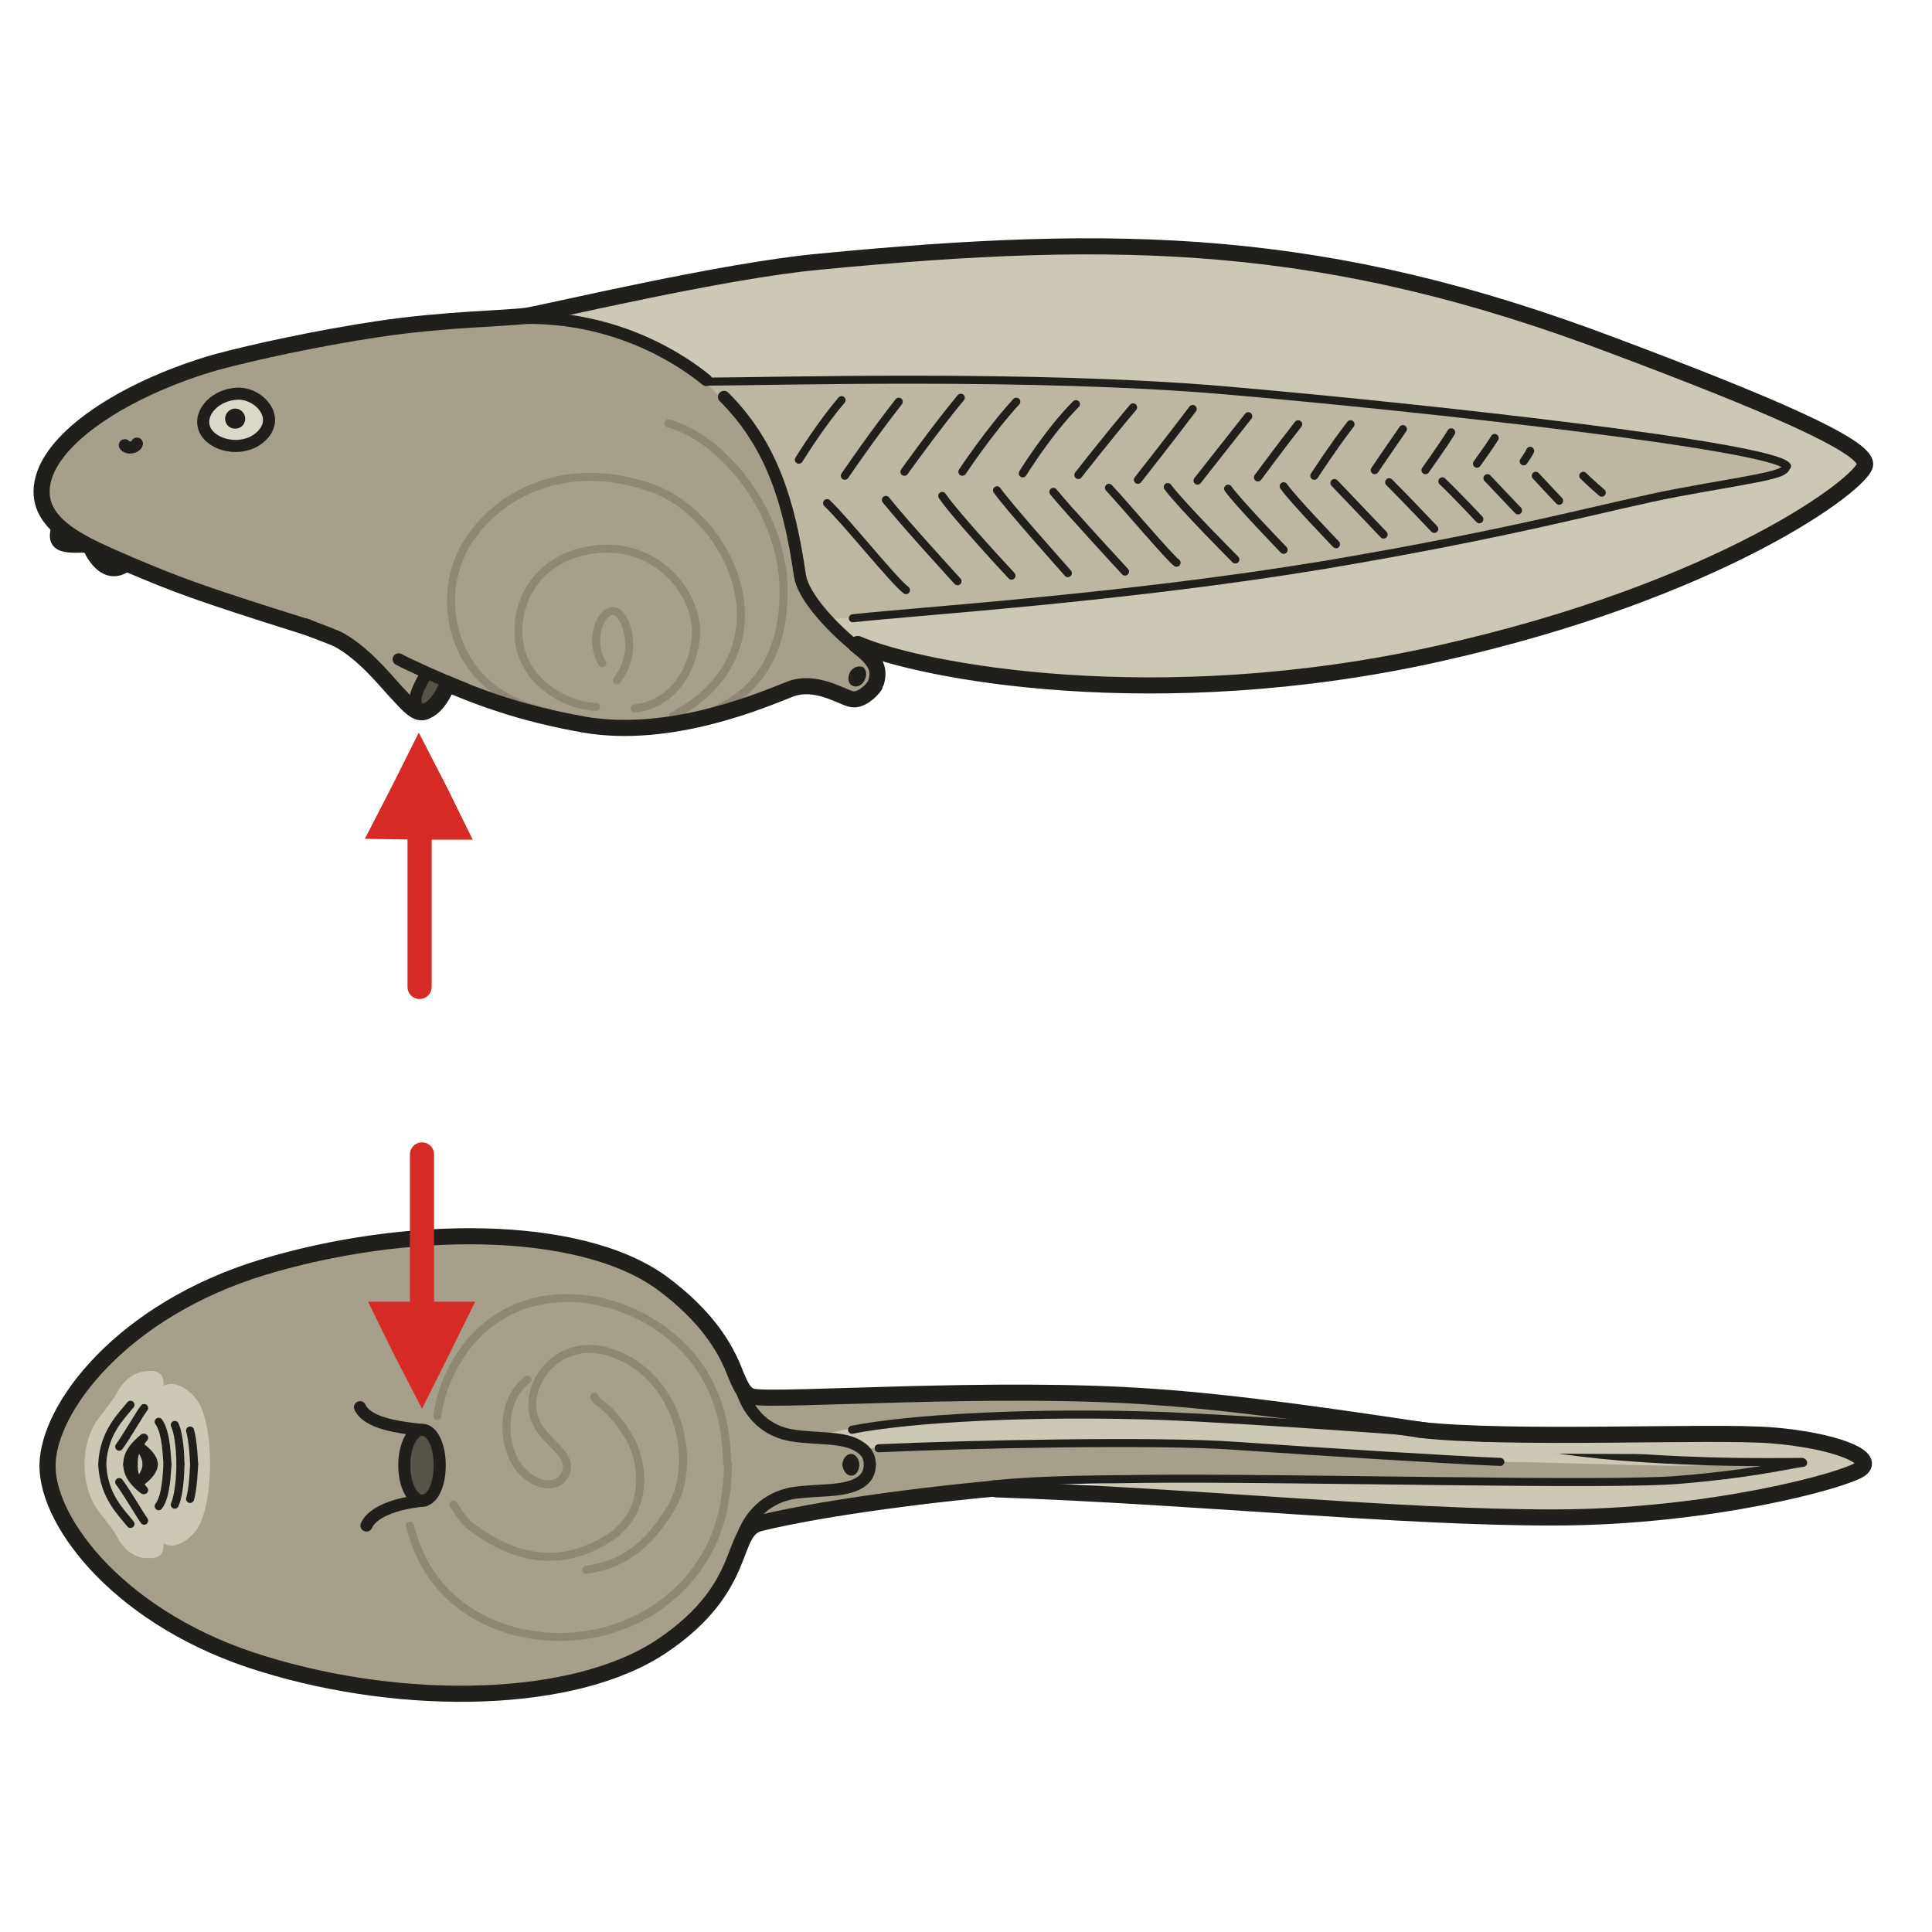 <?xml version="1.0" encoding="utf-8"?>
<!-- Generator: Adobe Illustrator 16.0.0, SVG Export Plug-In . SVG Version: 6.00 Build 0)  -->
<!DOCTYPE svg PUBLIC "-//W3C//DTD SVG 1.1//EN" "http://www.w3.org/Graphics/SVG/1.1/DTD/svg11.dtd">
<svg version="1.1" id="Ebene_1" xmlns="http://www.w3.org/2000/svg" xmlns:xlink="http://www.w3.org/1999/xlink" x="0px" y="0px"
	 width="68.029px" height="68.029px" viewBox="0 0 68.029 68.029" enable-background="new 0 0 68.029 68.029" xml:space="preserve">
<rect x="0" y="0" opacity="0" fill-rule="evenodd" clip-rule="evenodd" fill="#FEF4D1" width="68.056" height="68.031"/>
<path fill-rule="evenodd" clip-rule="evenodd" fill="#A69F8B" d="M9.642,12.161c-2.184,0.51-4.935,1.502-5.898,2.211
	c-0.964,0.681-2.552,1.928-2.127,3.26c0.397,1.36,3.346,2.324,4.679,2.919c1.361,0.595,4.282,1.417,5.728,1.899
	c1.446,0.51,2.864,1.672,6.777,2.721c3.913,1.077,6.352,0.113,7.685-0.34c1.361-0.482,2.779-2.834,2.269-3.401
	c-0.539-0.595-0.851-2.183-1.361-4.28c-0.482-2.098-1.673-3.005-2.637-3.94c-0.992-0.936-3.488-1.984-5.756-2.069
	c-2.297-0.085-4.594,0.369-5.671,0.454C12.279,11.651,9.642,12.161,9.642,12.161L9.642,12.161z"/>
<path fill-rule="evenodd" clip-rule="evenodd" fill="#DDD9CA" d="M8.167,13.947c-0.652,0.142-0.823,0.283-0.964,0.793
	c-0.113,0.482,0.227,1.021,1.276,0.851c1.078-0.199,1.078-0.539,0.879-1.077C9.188,13.975,8.706,13.919,8.167,13.947L8.167,13.947z"
	/>
<path fill-rule="evenodd" clip-rule="evenodd" fill="#A69F8B" d="M1.759,51.932c-0.057-0.625-0.028-0.908,0.482-1.871
	c0.482-0.992,1.787-3.232,5.076-4.648c3.29-1.447,6.068-1.701,7.742-1.787c1.673-0.057,5.019-0.141,6.862,0.766
	c1.872,0.906,2.694,1.842,3.034,2.268c0.851,1.049,0.766,2.523,2.07,2.523c1.22,0,2.836-0.029,4.226-0.086
	c1.389-0.057,6.437-0.141,8.904,0c2.467,0.143,6.438,0.879,7.713,1.021c1.275,0.141,4.254,0.537,5.047,0.537
	c0.795,0,1.93,0.398,4.254,0.539c2.326,0.143,5.559,0.283,6.295,0.283c0.738,0-4.904,0.795-7.684,0.738s-9.896-0.057-11.627-0.057
	c-1.729,0-6.322-0.143-8.648,0.197c-2.325,0.34-7.174,0.879-8.422,1.162c-1.276,0.283-0.737,0.568-1.078,1.219
	c-0.369,0.682-1.56,2.666-3.091,3.459c-1.531,0.822-4.282,1.615-6.494,1.475c-2.183-0.143-5.303-0.199-8.11-1.361
	C5.53,57.176,3.8,55.729,2.865,54.51C1.928,53.291,1.787,52.555,1.759,51.932L1.759,51.932z"/>
<path fill-rule="evenodd" clip-rule="evenodd" fill="#CDC8B6" d="M30.314,50.996c0.596,0,1.673-0.057,3.999-0.143
	c2.326-0.057,7.769-0.057,9.103,0c1.332,0.086,7.967,0.623,9.584,0.623c1.588,0,5.842,0.199,7.09,0.113
	c1.275-0.057,3.033-0.227,3.063-0.084c0.027,0.17-5.701,0.85-8.707,0.709c-2.977-0.143-8.449-0.143-9.98-0.199
	c-1.504-0.084-7.23,0.34-7.23,0.34s6.918,0.682,8.449,0.682s7.43,0.453,9.5,0.34c2.07-0.143,5.246-0.426,6.721-0.682
	c1.445-0.283,3.715-0.68,3.658-1.162c-0.086-0.48-3.459-0.82-5.189-0.936c-1.73-0.141-6.777,0.057-8.309,0.057
	s-6.182-0.48-7.6-0.537c-1.391-0.086-7.912-0.396-11.059-0.199c-3.12,0.199-3.658,0.453-4.367,0.566
	C28.357,50.627,30.314,50.996,30.314,50.996L30.314,50.996z"/>
<path fill="none" stroke="#211F1B" stroke-width="0.283" stroke-linecap="round" stroke-linejoin="round" stroke-miterlimit="10" d="
	M34.937,52.272c1.955-0.199,3.941-0.17,5.359-0.199c4.848-0.057,16.504,0.256,18.885,0.029c2.41-0.199,3.572-0.482,4.311-0.596"/>
<path fill="none" stroke="#211F1B" stroke-width="0.567" stroke-linecap="round" stroke-linejoin="round" stroke-miterlimit="10" d="
	M1.673,51.619c0,2.041,2.637,5.471,7.6,6.973c4.962,1.531,10.974,1.445,14.065-0.652s2.325-4.053,3.431-4.309
	c0.766-0.197,3.488-0.764,8.251-1.219"/>
<path fill="none" stroke="#211F1B" stroke-width="0.283" stroke-linecap="round" stroke-linejoin="round" stroke-miterlimit="10" d="
	M50.39,50.401c2.723,0.396,5.133,0.766,6.58,0.879c3.146,0.254,5.416,0.197,6.492,0.197"/>
<path fill="none" stroke="#211F1B" stroke-width="0.567" stroke-linecap="round" stroke-linejoin="round" stroke-miterlimit="10" d="
	M1.673,51.619c0-2.041,2.637-5.5,7.6-7.002c4.962-1.502,11.087-1.559,14.008,0.539c1.616,1.189,2.24,2.295,2.552,3.061
	c0.227,0.568,0.369,0.908,0.681,0.965c0.964,0.17,8.536-0.396,14.036,0c2.979,0.197,6.607,0.736,9.84,1.219"/>
<path fill="none" stroke="#211F1B" stroke-width="0.283" stroke-linecap="round" stroke-linejoin="round" stroke-miterlimit="10" d="
	M30.938,50.996c3.063-0.143,9.868-0.283,12.562-0.086c2.809,0.199,7.826,0.51,9.33,0.566"/>
<path fill="none" stroke="#CDC8B6" stroke-width="0.425" stroke-linecap="round" stroke-linejoin="round" stroke-miterlimit="10" d="
	M49.907,50.826c1.475,0.17,9.613,0.197,11.061,0.113"/>
<path fill="none" stroke="#211F1B" stroke-width="0.567" stroke-linecap="round" stroke-linejoin="round" stroke-miterlimit="10" d="
	M49.966,50.344c3.26,0.369,10.293,0.027,12.42,0.197c2.154,0.172,3.715,0.766,3.119,1.191c-0.568,0.396-5.303,1.701-10.832,1.701
	c-5.531,0-12.365-0.738-19.596-0.992"/>
<path fill="none" stroke="#211F1B" stroke-width="0.283" stroke-linecap="round" stroke-linejoin="round" stroke-miterlimit="10" d="
	M30.002,50.344c1.985-0.396,6.294-0.652,11.031-0.482c2.779,0.113,9.273,0.566,11.314,0.766"/>
<path fill-rule="evenodd" clip-rule="evenodd" fill="#A69F8B" d="M28.414,20.778c0.425,0.567,1.106,1.474,1.56,1.871
	c0.482,0.369,0.964,0.708,0.851,1.134c-0.085,0.454-0.312,0.879-0.794,0.851c-0.51-0.028-0.879-0.369-1.588-0.454
	c-0.681-0.113-1.361,0.227-1.361,0.227s0.624-1.445,0.879-1.842C28.216,22.196,28.414,20.778,28.414,20.778L28.414,20.778z"/>
<path fill-rule="evenodd" clip-rule="evenodd" fill="#CDC8B6" d="M19.396,10.942c1.22-0.17,3.857-0.766,6.834-1.304
	c3.006-0.539,8.763-0.992,12.279-0.992c3.488,0,8.279,0.624,11.002,1.275s8.082,2.466,11.457,3.912
	c3.375,1.446,5.189,2.069,4.764,2.693C65.279,17.15,60.4,20.211,54.9,21.827c-5.502,1.616-9.074,2.551-15.654,2.325
	c-6.55-0.255-7.344-0.822-8.62-1.304c-1.276-0.453-0.936-0.198-1.73-1.219c-0.794-0.992,0.454-0.085,0-2.041
	c-0.454-1.984-2.438-4.507-3.232-5.386c-0.822-0.879-1.9-1.502-3.205-2.126c-1.304-0.624-3.686-0.992-3.686-0.992L19.396,10.942z"/>
<path fill-rule="evenodd" clip-rule="evenodd" fill="#BCB6A2" d="M24.813,13.437c0.936-0.085,4.934-0.114,6.862-0.085
	c1.957,0.029,7.174,0,9.697,0.227c2.525,0.227,7.656,0.624,9.813,0.907c2.154,0.283,6.266,0.737,7.883,1.021
	c1.617,0.283,3.148,0.539,3.572,0.765c0.398,0.227,0.285,0.312-0.197,0.425c-0.455,0.142-5.189,1.049-6.664,1.389
	c-1.475,0.34-6.381,1.276-8.648,1.673c-2.297,0.425-6.125,0.935-8.621,1.19c-2.523,0.255-6.579,0.595-7.486,0.652
	c-0.907,0.085-1.787,0.34-2.127,0.028c-0.34-0.312-0.851-1.275-0.964-2.495c-0.113-1.219-0.255-1.814-0.993-3.231
	c-0.766-1.445-1.616-1.956-1.616-1.956L24.813,13.437z"/>
<path fill="none" stroke="#8E8775" stroke-width="0.283" stroke-linecap="round" stroke-linejoin="round" stroke-miterlimit="10" d="
	M19.34,25.087c-0.51-0.085-2.013-0.454-2.864-1.814c-0.823-1.332-0.851-3.203,0.283-4.592c1.106-1.417,3.346-2.495,6.182-1.502
	c2.864,1.021,4.991,5.783,0.766,8.022"/>
<path fill="none" stroke="#8E8775" stroke-width="0.283" stroke-linecap="round" stroke-linejoin="round" stroke-miterlimit="10" d="
	M20.985,24.888c-0.823,0-2.326-0.652-2.666-2.069c-0.312-1.417,0.482-3.26,2.723-3.486c2.24-0.199,3.601,1.729,3.459,3.118
	c-0.142,1.389-0.993,2.381-2.155,2.494"/>
<path fill="none" stroke="#8E8775" stroke-width="0.283" stroke-linecap="round" stroke-linejoin="round" stroke-miterlimit="10" d="
	M21.721,23.953c0.794-0.992,0.34-2.324-0.085-2.438c-0.454-0.085-0.936,0.992-0.425,1.842"/>
<path fill="none" stroke="#8E8775" stroke-width="0.283" stroke-linecap="round" stroke-linejoin="round" stroke-miterlimit="10" d="
	M23.536,14.91c1.928,0.51,4.112,3.203,4.055,6.01c-0.028,2.806-1.616,3.798-2.722,4.224"/>
<path fill-rule="evenodd" clip-rule="evenodd" fill="#CDC8B6" d="M7.09,49.578c-0.199-0.51-0.822-0.963-1.219-0.822
	c-0.029,0-0.085,0.029-0.114,0.029c0-0.029,0-0.086,0-0.113c-0.028-0.369-0.283-0.455-0.737-0.369
	c-0.454,0.084-0.709,0.426-0.851,0.652c-0.113,0.227-0.397,0.594-0.681,0.963c-0.283,0.369-0.51,0.936-0.51,1.645
	c0,0.736,0.227,1.305,0.51,1.672c0.284,0.369,0.567,0.709,0.681,0.965c0.142,0.227,0.397,0.566,0.851,0.65
	c0.454,0.057,0.709-0.027,0.737-0.367c0-0.057,0-0.086,0-0.143c0.028,0.029,0.085,0.029,0.114,0.057
	c0.397,0.143,1.021-0.311,1.219-0.85C7.487,52.555,7.515,50.598,7.09,49.578L7.09,49.578z"/>
<path fill="none" stroke="#8E8775" stroke-width="0.283" stroke-linecap="round" stroke-linejoin="round" stroke-miterlimit="10" d="
	M15.965,52.981c0.199,0.311,0.397,0.623,0.681,0.82c1.446,1.049,3.119,1.561,5.076,0.172"/>
<path fill="none" stroke="#8E8775" stroke-width="0.283" stroke-linecap="round" stroke-linejoin="round" stroke-miterlimit="10" d="
	M25.607,51.563c-0.028-2.127-0.794-3.855-2.694-5.018c-1.928-1.162-4.764-1.332-6.494,0.879c-0.567,0.766-0.907,1.588-1.021,2.438"
	/>
<path fill="none" stroke="#8E8775" stroke-width="0.283" stroke-linecap="round" stroke-linejoin="round" stroke-miterlimit="10" d="
	M21.779,53.887c0.964-0.822,0.964-2.381,0.283-3.43c-0.709-1.078-1.021-0.992-1.134-1.275"/>
<path fill="none" stroke="#8E8775" stroke-width="0.283" stroke-linecap="round" stroke-linejoin="round" stroke-miterlimit="10" d="
	M18.574,48.586c-0.652,0.453-0.964,1.559-0.567,2.607c0.397,1.078,1.673,1.445,1.928,0.625c0.255-0.795-1.191-1.105-1.191-2.354
	c0-1.219,1.361-2.637,3.289-1.615c1.928,0.992,2.496,3.684,1.617,5.215c-0.908,1.502-1.815,2.041-3.006,2.211"/>
<path fill="none" stroke="#8E8775" stroke-width="0.283" stroke-linecap="round" stroke-linejoin="round" stroke-miterlimit="10" d="
	M14.434,53.717c0.255,1.049,0.794,2.012,1.673,2.721c1.786,1.445,4.792,1.701,7.061,0.143c2.24-1.588,2.439-3.742,2.467-5.018"/>
<path fill="none" stroke="#211F1B" stroke-width="0.425" stroke-linecap="round" stroke-linejoin="round" stroke-miterlimit="10" d="
	M26.089,54.256c0.284-0.936,0.936-1.504,1.787-1.674c0.851-0.141,1.815-0.027,2.382-0.367c0.284-0.17,0.369-0.396,0.369-0.652"/>
<path fill="none" stroke="#211F1B" stroke-width="0.425" stroke-linecap="round" stroke-linejoin="round" stroke-miterlimit="10" d="
	M26.089,48.869c0.284,0.965,0.936,1.531,1.787,1.672c0.851,0.143,1.843,0.029,2.382,0.398c0.284,0.17,0.369,0.396,0.369,0.623"/>
<path fill-rule="evenodd" clip-rule="evenodd" fill="#211F1B" stroke="#211F1B" stroke-width="0.425" stroke-linecap="round" stroke-linejoin="round" stroke-miterlimit="10" d="
	M8.281,14.882c0.085,0,0.142-0.057,0.142-0.142c0-0.057-0.057-0.142-0.142-0.142s-0.142,0.085-0.142,0.142
	C8.139,14.825,8.196,14.882,8.281,14.882L8.281,14.882z"/>
<path fill="none" stroke="#211F1B" stroke-width="0.425" stroke-linecap="round" stroke-linejoin="round" stroke-miterlimit="10" d="
	M4.396,15.676c0.085,0.142,0.397,0.085,0.425-0.057"/>
<path fill="none" stroke="#211F1B" stroke-width="0.567" stroke-linecap="round" stroke-linejoin="round" stroke-miterlimit="10" d="
	M30.2,22.677c2.24,0.964,10.52,2.551,20.445,0.34s14.973-6.01,15.029-6.662s-3.459-2.154-8.818-4.167
	C46.704,8.334,39.445,8.193,28.867,9.213c-3.403,0.312-9.443,1.757-10.293,1.899c-0.766,0.113-2.864,0.113-5.303,0.482
	c-2.07,0.312-4.31,0.794-5.671,1.162c-2.949,0.851-5.615,2.466-6.068,4.082c-0.454,1.644,1.446,2.353,3.063,3.062
	c1.616,0.68,2.24,0.936,6.21,2.183c3.941,1.247,5.303,2.636,9.754,3.43c3.091,0.539,6.38-0.907,7.26-1.247
	c0.879-0.34,1.786,0.255,2.126,0.34c0.34,0.113,0.737-0.284,0.851-0.454"/>
<path fill="none" stroke="#211F1B" stroke-width="0.567" stroke-linecap="round" stroke-linejoin="round" stroke-miterlimit="10" d="
	M30.144,22.706c0.652,0.51,0.851,0.794,0.709,1.304"/>
<path fill="none" stroke="#211F1B" stroke-width="0.425" stroke-linecap="round" stroke-linejoin="round" stroke-miterlimit="10" d="
	M25.493,13.975c1.702,1.701,2.297,3.742,2.666,6.236c0.085,0.822,1.276,2.013,2.07,2.636"/>
<path fill="none" stroke="#211F1B" stroke-width="0.425" stroke-linecap="round" stroke-linejoin="round" stroke-miterlimit="10" d="
	M18.432,11.197c2.807-0.057,5.076,1.077,6.437,2.183"/>
<path fill="none" stroke="#211F1B" stroke-width="0.283" stroke-linecap="round" stroke-linejoin="round" stroke-miterlimit="10" d="
	M24.898,13.437c2.098,0,11.457-0.284,18.291,0.312c6.861,0.595,19.225,1.956,19.736,2.665"/>
<path fill="none" stroke="#211F1B" stroke-width="0.283" stroke-linecap="round" stroke-linejoin="round" stroke-miterlimit="10" d="
	M30.03,21.77c2.326-0.255,9.5-0.708,16.561-1.871c7.061-1.19,10.066-2.098,12.477-2.551c2.439-0.454,3.658-0.595,3.801-0.851"/>
<path fill="none" stroke="#211F1B" stroke-width="0.425" stroke-linecap="round" stroke-linejoin="round" stroke-miterlimit="10" d="
	M2.013,18.595c-0.17,0.596,0.142,0.681,0.908,0.652"/>
<path fill="none" stroke="#211F1B" stroke-width="0.425" stroke-linecap="round" stroke-linejoin="round" stroke-miterlimit="10" d="
	M4.481,19.9c-0.454,0.34-0.908,0.198-1.276-0.454"/>
<path fill="none" stroke="#211F1B" stroke-width="0.425" stroke-linecap="round" stroke-linejoin="round" stroke-miterlimit="10" d="
	M7.203,15.109c0.255,0.595,1.305,0.822,1.928,0.312c0.822-0.68,0-1.587-0.766-1.559S6.976,14.514,7.203,15.109L7.203,15.109z"/>
<path fill="none" stroke="#211F1B" stroke-width="0.283" stroke-linecap="round" stroke-linejoin="round" stroke-miterlimit="10" d="
	M29.633,14.089c-0.68,0.793-1.361,1.871-1.503,2.098"/>
<path fill="none" stroke="#211F1B" stroke-width="0.283" stroke-linecap="round" stroke-linejoin="round" stroke-miterlimit="10" d="
	M31.647,14.145c-0.993,1.275-1.702,2.324-1.9,2.608"/>
<path fill="none" stroke="#211F1B" stroke-width="0.283" stroke-linecap="round" stroke-linejoin="round" stroke-miterlimit="10" d="
	M33.83,14.004c-0.851,1.021-1.985,2.608-1.985,2.608"/>
<path fill="none" stroke="#211F1B" stroke-width="0.283" stroke-linecap="round" stroke-linejoin="round" stroke-miterlimit="10" d="
	M35.786,14.145c-0.963,1.049-1.899,2.466-1.899,2.466"/>
<path fill="none" stroke="#211F1B" stroke-width="0.283" stroke-linecap="round" stroke-linejoin="round" stroke-miterlimit="10" d="
	M37.886,14.23c-0.965,0.964-1.873,2.438-1.873,2.438"/>
<path fill="none" stroke="#211F1B" stroke-width="0.283" stroke-linecap="round" stroke-linejoin="round" stroke-miterlimit="10" d="
	M39.898,14.344c-0.936,1.105-1.928,2.381-1.928,2.381"/>
<path fill="none" stroke="#211F1B" stroke-width="0.283" stroke-linecap="round" stroke-linejoin="round" stroke-miterlimit="10" d="
	M41.997,14.4c-0.682,0.907-1.93,2.495-1.93,2.495"/>
<path fill="none" stroke="#211F1B" stroke-width="0.283" stroke-linecap="round" stroke-linejoin="round" stroke-miterlimit="10" d="
	M43.954,14.656c-0.965,1.219-1.787,2.268-1.787,2.268"/>
<path fill="none" stroke="#211F1B" stroke-width="0.283" stroke-linecap="round" stroke-linejoin="round" stroke-miterlimit="10" d="
	M45.712,14.939c-0.539,0.681-1.418,1.871-1.418,1.871"/>
<path fill="none" stroke="#211F1B" stroke-width="0.283" stroke-linecap="round" stroke-linejoin="round" stroke-miterlimit="10" d="
	M47.554,14.939c-0.594,0.766-1.275,1.814-1.275,1.814"/>
<path fill="none" stroke="#211F1B" stroke-width="0.283" stroke-linecap="round" stroke-linejoin="round" stroke-miterlimit="10" d="
	M49.398,15.109c-0.396,0.567-0.992,1.446-0.992,1.446"/>
<path fill="none" stroke="#211F1B" stroke-width="0.283" stroke-linecap="round" stroke-linejoin="round" stroke-miterlimit="10" d="
	M51.099,15.222c-0.197,0.34-0.906,1.333-0.906,1.333"/>
<path fill="none" stroke="#211F1B" stroke-width="0.283" stroke-linecap="round" stroke-linejoin="round" stroke-miterlimit="10" d="
	M52.63,15.421c-0.113,0.199-0.623,0.907-0.623,0.907"/>
<path fill="none" stroke="#211F1B" stroke-width="0.283" stroke-linecap="round" stroke-linejoin="round" stroke-miterlimit="10" d="
	M29.123,17.717c0.709,0.68,2.354,2.75,2.779,3.061"/>
<path fill="none" stroke="#211F1B" stroke-width="0.283" stroke-linecap="round" stroke-linejoin="round" stroke-miterlimit="10" d="
	M31.193,17.603c0.68,0.851,2.523,2.863,2.523,2.863"/>
<path fill="none" stroke="#211F1B" stroke-width="0.283" stroke-linecap="round" stroke-linejoin="round" stroke-miterlimit="10" d="
	M33.178,17.462c0.481,0.709,2.438,2.807,2.438,2.807"/>
<path fill="none" stroke="#211F1B" stroke-width="0.283" stroke-linecap="round" stroke-linejoin="round" stroke-miterlimit="10" d="
	M35.107,17.263c0.396,0.567,2.324,2.721,2.494,2.919"/>
<path fill="none" stroke="#211F1B" stroke-width="0.283" stroke-linecap="round" stroke-linejoin="round" stroke-miterlimit="10" d="
	M37.091,17.32c0.426,0.539,2.523,2.806,2.523,2.806"/>
<path fill="none" stroke="#211F1B" stroke-width="0.283" stroke-linecap="round" stroke-linejoin="round" stroke-miterlimit="10" d="
	M39.048,17.178c0.482,0.51,2.184,2.522,2.381,2.636"/>
<path fill="none" stroke="#211F1B" stroke-width="0.283" stroke-linecap="round" stroke-linejoin="round" stroke-miterlimit="10" d="
	M41.118,17.15c0.539,0.708,2.381,2.551,2.381,2.551"/>
<path fill="none" stroke="#211F1B" stroke-width="0.283" stroke-linecap="round" stroke-linejoin="round" stroke-miterlimit="10" d="
	M43.245,17.207c0.311,0.454,1.955,2.154,1.955,2.154"/>
<path fill="none" stroke="#211F1B" stroke-width="0.283" stroke-linecap="round" stroke-linejoin="round" stroke-miterlimit="10" d="
	M45.2,17.122c0.313,0.453,1.844,2.041,1.844,2.041"/>
<path fill="none" stroke="#211F1B" stroke-width="0.283" stroke-linecap="round" stroke-linejoin="round" stroke-miterlimit="10" d="
	M46.988,17.008c0.539,0.567,1.73,1.814,1.73,1.814"/>
<path fill="none" stroke="#211F1B" stroke-width="0.283" stroke-linecap="round" stroke-linejoin="round" stroke-miterlimit="10" d="
	M48.915,16.98c0.568,0.567,1.588,1.644,1.588,1.644"/>
<path fill="none" stroke="#211F1B" stroke-width="0.283" stroke-linecap="round" stroke-linejoin="round" stroke-miterlimit="10" d="
	M50.788,16.951c0.48,0.454,1.303,1.333,1.303,1.333"/>
<path fill="none" stroke="#211F1B" stroke-width="0.283" stroke-linecap="round" stroke-linejoin="round" stroke-miterlimit="10" d="
	M52.376,16.838c0.48,0.51,1.076,1.134,1.076,1.134"/>
<path fill="none" stroke="#211F1B" stroke-width="0.283" stroke-linecap="round" stroke-linejoin="round" stroke-miterlimit="10" d="
	M54.077,16.753c0.34,0.369,0.822,0.879,0.822,0.879"/>
<path fill="none" stroke="#211F1B" stroke-width="0.283" stroke-linecap="round" stroke-linejoin="round" stroke-miterlimit="10" d="
	M55.749,16.753c0.256,0.255,0.652,0.595,0.652,0.595"/>
<path fill="none" stroke="#211F1B" stroke-width="0.283" stroke-linecap="round" stroke-linejoin="round" stroke-miterlimit="10" d="
	M53.878,15.874c-0.027,0.085-0.227,0.369-0.227,0.369"/>
<path fill-rule="evenodd" clip-rule="evenodd" fill="#211F1B" stroke="#211F1B" stroke-width="0.283" stroke-linecap="round" stroke-linejoin="round" stroke-miterlimit="10" d="
	M30.314,23.613c0.057,0.057,0.057,0.17,0,0.283c-0.057,0.114-0.17,0.17-0.255,0.114c-0.057-0.028-0.057-0.17,0-0.284
	C30.115,23.641,30.229,23.585,30.314,23.613L30.314,23.613z"/>
<path fill-rule="evenodd" clip-rule="evenodd" fill="#211F1B" stroke="#211F1B" stroke-width="0.283" stroke-linecap="round" stroke-linejoin="round" stroke-miterlimit="10" d="
	M29.973,51.336c0.057,0,0.142,0.113,0.142,0.227c0,0.141-0.057,0.256-0.142,0.256c-0.085,0-0.142-0.115-0.17-0.229
	C29.803,51.449,29.888,51.336,29.973,51.336L29.973,51.336z"/>
<path fill="none" stroke="#211F1B" stroke-width="0.283" stroke-linecap="round" stroke-linejoin="round" stroke-miterlimit="10" d="
	M5.048,52.469c-0.227-0.17-0.567-0.48-0.567-0.906"/>
<path fill="none" stroke="#211F1B" stroke-width="0.283" stroke-linecap="round" stroke-linejoin="round" stroke-miterlimit="10" d="
	M5.048,50.627c-0.227,0.199-0.567,0.482-0.567,0.936"/>
<path fill="none" stroke="#211F1B" stroke-width="0.283" stroke-linecap="round" stroke-linejoin="round" stroke-miterlimit="10" d="
	M4.707,51.563c0,0.313,0.057,0.426,0.142,0.596c0.085,0.141,0.198,0.283,0.227,0.311"/>
<path fill="none" stroke="#211F1B" stroke-width="0.283" stroke-linecap="round" stroke-linejoin="round" stroke-miterlimit="10" d="
	M4.707,51.563c0-0.313,0.057-0.453,0.142-0.596c0.085-0.17,0.198-0.313,0.227-0.34"/>
<path fill="none" stroke="#211F1B" stroke-width="0.283" stroke-linecap="round" stroke-linejoin="round" stroke-miterlimit="10" d="
	M5.161,51.563c0,0.17-0.114,0.426-0.255,0.566"/>
<path fill="none" stroke="#211F1B" stroke-width="0.283" stroke-linecap="round" stroke-linejoin="round" stroke-miterlimit="10" d="
	M5.161,51.563c0-0.199-0.114-0.453-0.255-0.566"/>
<path fill="none" stroke="#211F1B" stroke-width="0.283" stroke-linecap="round" stroke-linejoin="round" stroke-miterlimit="10" d="
	M5.416,51.563c0,0.227-0.227,0.453-0.454,0.623"/>
<path fill="none" stroke="#211F1B" stroke-width="0.283" stroke-linecap="round" stroke-linejoin="round" stroke-miterlimit="10" d="
	M5.416,51.563c0-0.227-0.227-0.453-0.454-0.623"/>
<path fill="none" stroke="#211F1B" stroke-width="0.283" stroke-linecap="round" stroke-linejoin="round" stroke-miterlimit="10" d="
	M4.594,53.66c-0.312-0.396-0.936-0.965-0.992-2.07"/>
<path fill="none" stroke="#211F1B" stroke-width="0.283" stroke-linecap="round" stroke-linejoin="round" stroke-miterlimit="10" d="
	M4.594,49.465c-0.312,0.396-0.936,0.963-0.992,2.068"/>
<path fill="none" stroke="#211F1B" stroke-width="0.283" stroke-linecap="round" stroke-linejoin="round" stroke-miterlimit="10" d="
	M4.197,52.186c0.255,0.34,0.737,1.162,0.879,1.361"/>
<path fill="none" stroke="#211F1B" stroke-width="0.283" stroke-linecap="round" stroke-linejoin="round" stroke-miterlimit="10" d="
	M4.197,50.94c0.255-0.342,0.737-1.191,0.879-1.361"/>
<path fill="none" stroke="#211F1B" stroke-width="0.283" stroke-linecap="round" stroke-linejoin="round" stroke-miterlimit="10" d="
	M5.587,53.037c0.284-0.369,0.284-1.248,0.312-1.475"/>
<path fill="none" stroke="#211F1B" stroke-width="0.283" stroke-linecap="round" stroke-linejoin="round" stroke-miterlimit="10" d="
	M5.587,50.061c0.284,0.396,0.284,1.275,0.312,1.502"/>
<path fill="none" stroke="#211F1B" stroke-width="0.283" stroke-linecap="round" stroke-linejoin="round" stroke-miterlimit="10" d="
	M6.693,52.781c0.113-0.369,0.142-1.219,0.142-1.219"/>
<path fill="none" stroke="#211F1B" stroke-width="0.283" stroke-linecap="round" stroke-linejoin="round" stroke-miterlimit="10" d="
	M6.693,50.371c0.113,0.369,0.142,1.191,0.142,1.191"/>
<path fill="none" stroke="#211F1B" stroke-width="0.283" stroke-linecap="round" stroke-linejoin="round" stroke-miterlimit="10" d="
	M6.154,52.981c0.199-0.455,0.199-1.418,0.199-1.418"/>
<path fill="none" stroke="#211F1B" stroke-width="0.283" stroke-linecap="round" stroke-linejoin="round" stroke-miterlimit="10" d="
	M6.154,50.174c0.199,0.424,0.199,1.389,0.199,1.389"/>
<polygon fill-rule="evenodd" clip-rule="evenodd" fill="#D52B24" points="14.746,25.796 15.71,27.667 16.646,29.566 14.746,29.566 
	12.846,29.537 13.81,27.667 "/>
<line fill="none" stroke="#D52B24" stroke-width="0.85" stroke-linecap="round" stroke-linejoin="round" stroke-miterlimit="10" x1="14.774" y1="34.752" x2="14.774" y2="28.97"/>
<polygon fill-rule="evenodd" clip-rule="evenodd" fill="#D52B24" points="14.859,49.606 15.795,47.737 16.731,45.836 14.831,45.836 
	12.959,45.836 13.895,47.737 "/>
<line fill="none" stroke="#D52B24" stroke-width="0.85" stroke-linecap="round" stroke-linejoin="round" stroke-miterlimit="10" x1="14.859" y1="40.649" x2="14.859" y2="46.432"/>
<path fill-rule="evenodd" clip-rule="evenodd" fill="#585348" stroke="#211F1B" stroke-width="0.425" stroke-linecap="round" stroke-linejoin="round" stroke-miterlimit="10" d="
	M14.859,52.838c0.369,0,0.624-0.539,0.624-1.248c0-0.68-0.255-1.246-0.624-1.246c-0.34,0-0.624,0.566-0.624,1.246
	C14.236,52.299,14.519,52.838,14.859,52.838L14.859,52.838z"/>
<path fill="none" stroke="#211F1B" stroke-width="0.425" stroke-linecap="round" stroke-linejoin="round" stroke-miterlimit="10" d="
	M12.676,49.549c0.255,0.568,1.361,0.709,2.098,0.795"/>
<path fill="none" stroke="#211F1B" stroke-width="0.425" stroke-linecap="round" stroke-linejoin="round" stroke-miterlimit="10" d="
	M12.903,53.717c0.255-0.566,1.305-0.822,2.042-0.879"/>
<path fill-rule="evenodd" clip-rule="evenodd" fill="#A69F8B" d="M15.71,24.067c-0.17,0.539-0.369,0.737-0.624,0.878
	c-0.284,0.114-0.51-0.028-0.964-0.51c-0.454-0.482-1.475-1.672-2.666-2.126c-1.163-0.453,0-1.304,0-1.304l3.318,0.255l1.163,1.928
	L15.71,24.067z"/>
<path fill-rule="evenodd" clip-rule="evenodd" fill="#585348" d="M15.71,24.18c-0.227,0.34-0.312,0.595-0.567,0.765
	c-0.255,0.142-0.482,0.028-0.482-0.312c0-0.312,0.34-0.879,0.34-0.879l0.68,0.227L15.71,24.18z"/>
<path fill="none" stroke="#211F1B" stroke-width="0.567" stroke-linecap="round" stroke-linejoin="round" stroke-miterlimit="10" d="
	M10.747,22.054c0.482,0.198,1.078,0.397,1.248,0.51c0.936,0.539,1.701,1.559,2.098,1.956c0.454,0.51,0.681,0.652,0.936,0.51
	c0.255-0.114,0.482-0.369,0.737-0.936"/>
<path fill="none" stroke="#211F1B" stroke-width="0.425" stroke-linecap="round" stroke-linejoin="round" stroke-miterlimit="10" d="
	M14.973,23.783c-0.199,0.369-0.567,0.964-0.17,1.19"/>
<path fill="none" stroke="#211F1B" stroke-width="0.425" stroke-linecap="round" stroke-linejoin="round" stroke-miterlimit="10" d="
	M14.037,23.216c0.369,0.198,1.616,0.766,2.354,1.049"/>
</svg>
